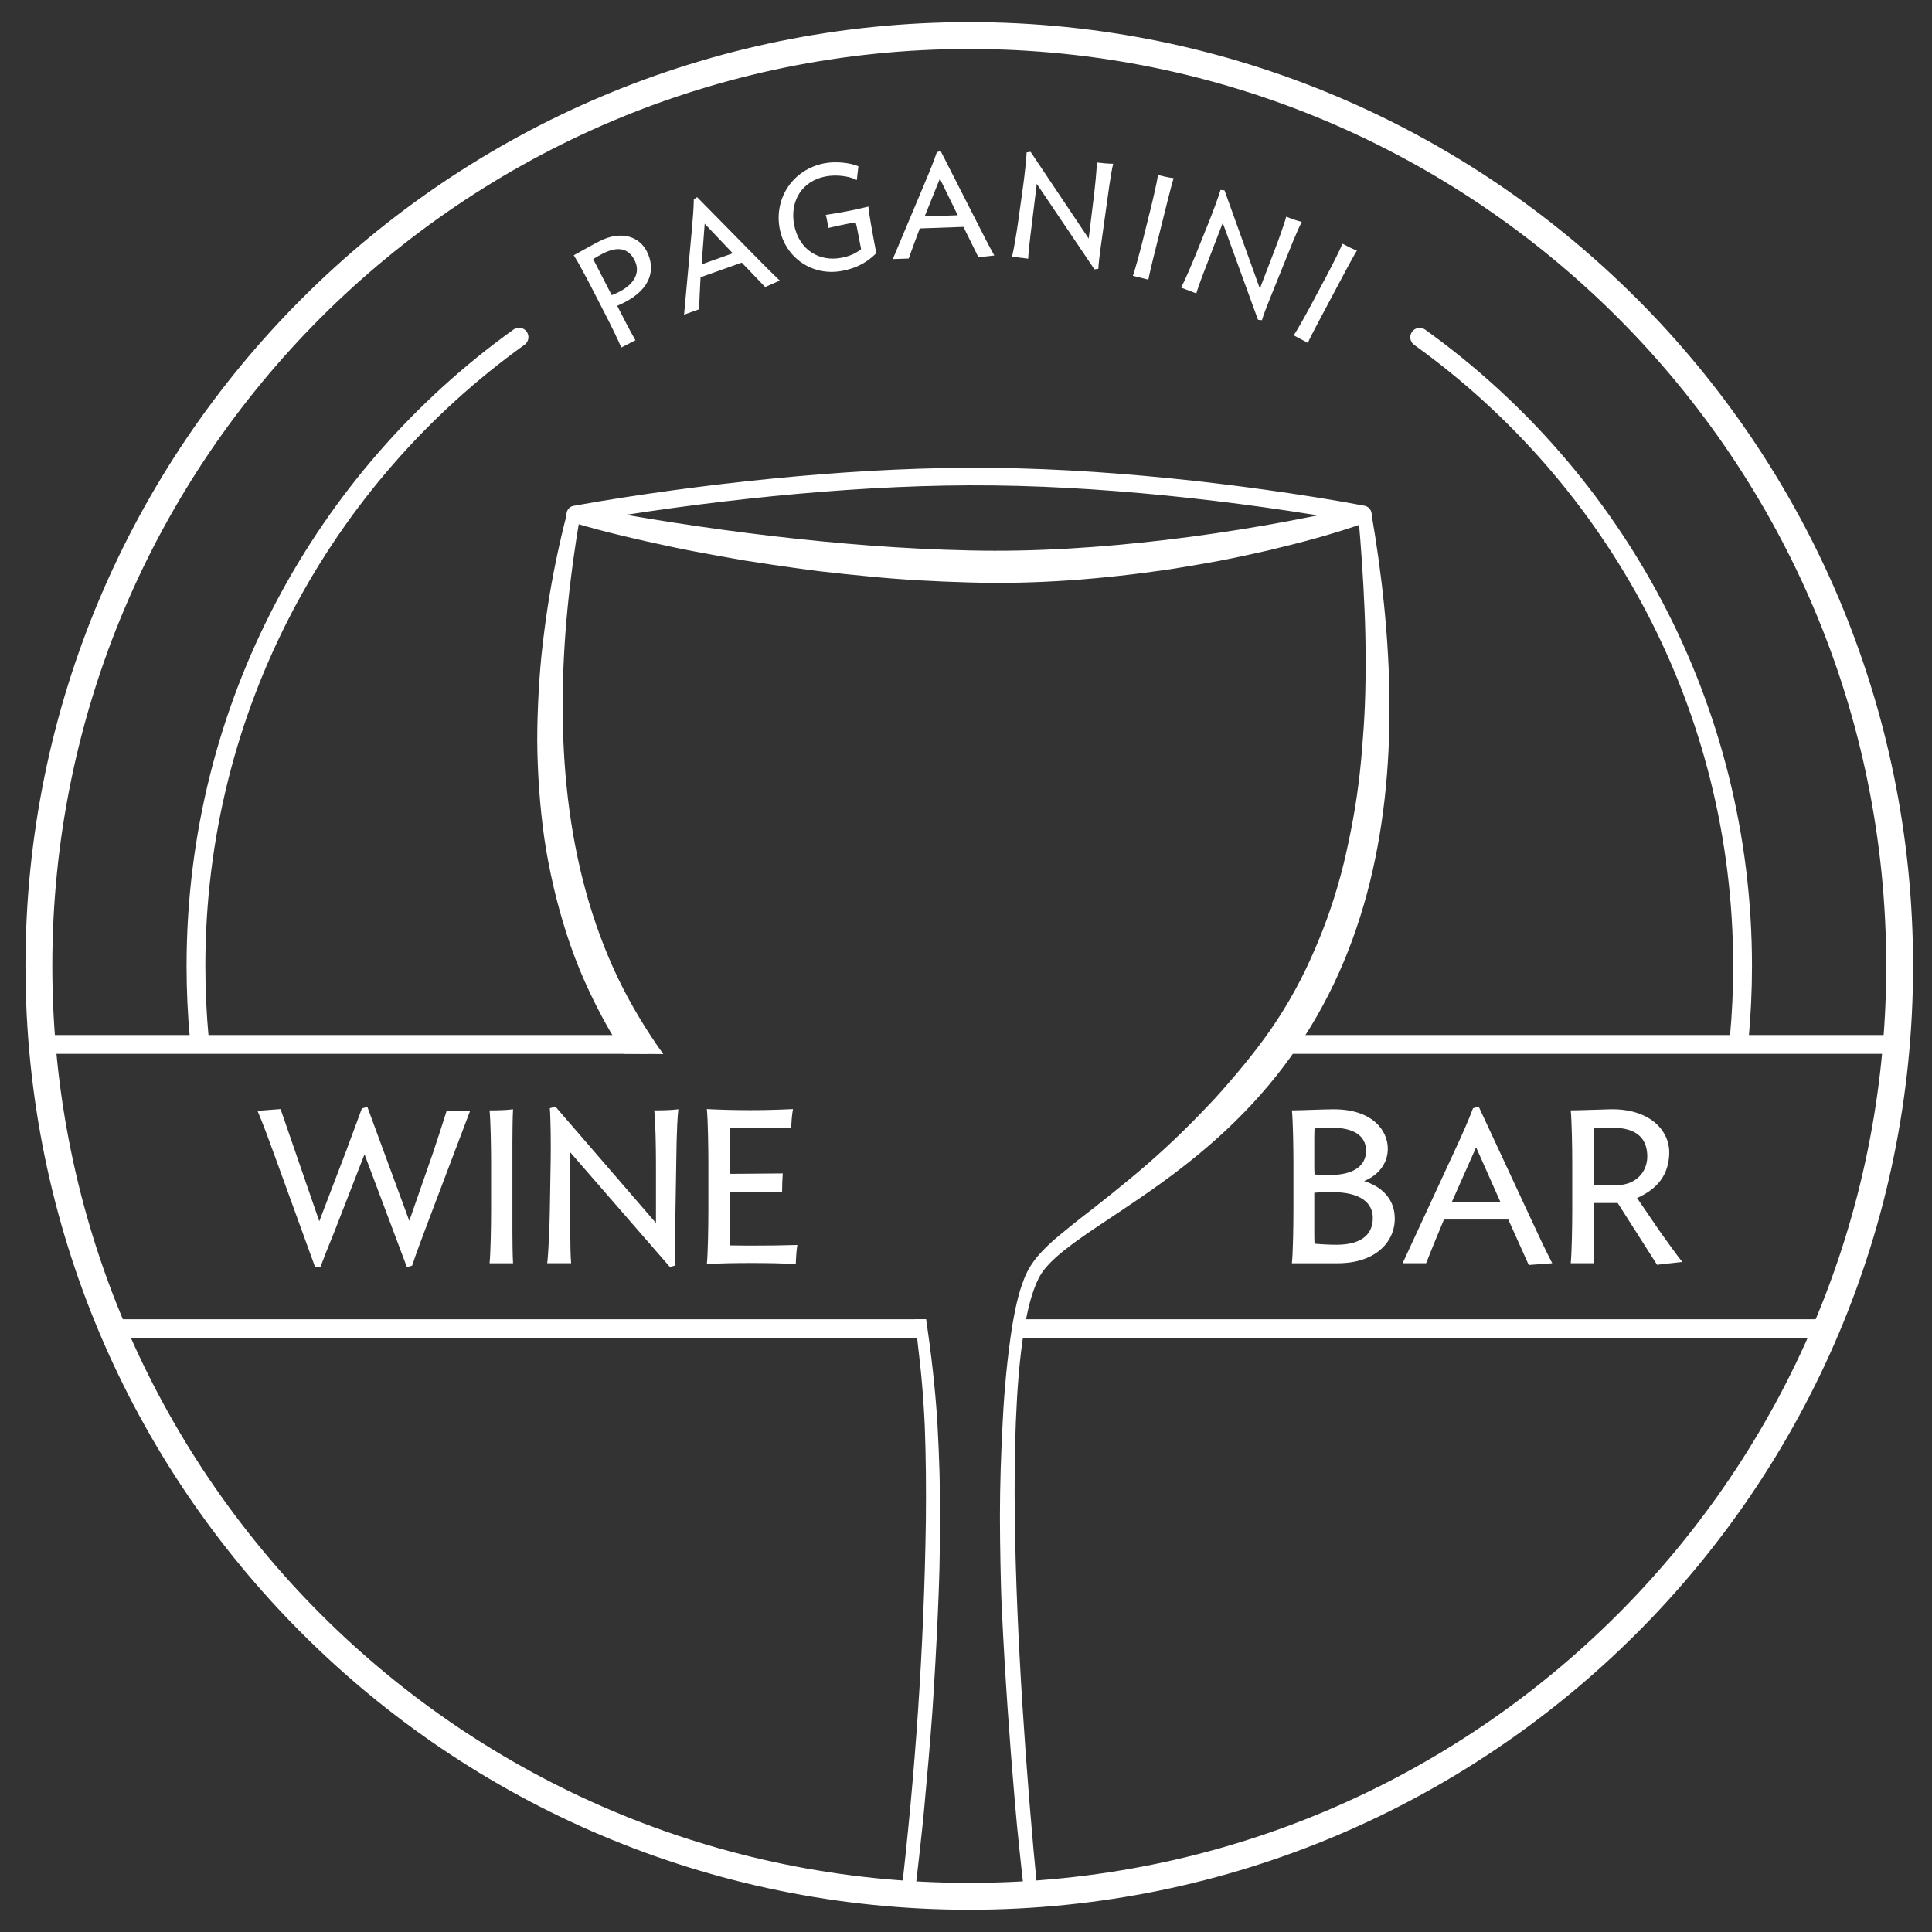 <?xml version="1.0" encoding="utf-8"?>
<!-- Generator: Adobe Illustrator 15.0.2, SVG Export Plug-In  -->
<!DOCTYPE svg PUBLIC "-//W3C//DTD SVG 1.1//EN" "http://www.w3.org/Graphics/SVG/1.1/DTD/svg11.dtd">
<svg version="1.1"
	 xmlns="http://www.w3.org/2000/svg" xmlns:xlink="http://www.w3.org/1999/xlink" xmlns:a="http://ns.adobe.com/AdobeSVGViewerExtensions/3.0/"
	 x="0px" y="0px" width="400px" height="400px" viewBox="-5.272 -4.58 400 400"
	 overflow="visible" enable-background="new -5.272 -4.58 400 400" xml:space="preserve">
<rect x="-5.272" y="-4.58" width="400" height="400" fill="#333333" stroke="none"/>
<defs>
</defs>
<path fill="#FFFFFF" d="M126.094,49.258c1.274,2.473,0.084,4.908-3.15,6.571c-0.49,0.252-1.047,0.505-1.565,0.702l-3.846-7.476
	c0.76-0.459,1.235-0.738,1.998-1.131C122.739,46.274,124.879,46.891,126.094,49.258z M122.512,58.733
	c0.503-0.225,1.06-0.477,1.522-0.715c5.629-2.896,6.428-7.02,4.597-10.581c-1.54-2.993-5.234-4.426-9.855-2.047
	c-1.904,0.978-4.282,2.373-5.26,2.876c0.808,1.235,2.667,4.714,3.563,6.454l3.09,6.01c0.909,1.766,2.645,5.275,3.181,6.648
	l2.937-1.51c-0.445-0.734-1.563-2.839-2.097-3.874L122.512,58.733z"/>
<path fill="#FFFFFF" d="M140.629,41.744l5.811,6.111l-6.454,2.297L140.629,41.744z M136.357,60.564l3.112-1.108
	c0.076-1.974,0.164-4.277,0.287-6.301l0.013-0.33l8.527-3.036l4.852,5.057l3.029-1.336c-1.509-1.413-3.436-3.356-4.917-4.874
	l-12.207-12.403l-0.676,0.469c-0.039,1.896-0.184,3.863-0.445,6.683L136.357,60.564z"/>
<path fill="#FFFFFF" d="M176.16,47.835l-0.452-2.341c-0.369-1.922-1.112-6.108-1.188-7.309c-1.753,0.432-2.619,0.628-4.72,1.034
	c-1.352,0.259-2.259,0.402-4.103,0.695c0.199,0.708,0.384,1.669,0.521,2.704c1.701-0.391,2.565-0.587,4.066-0.877
	c0.933-0.179,0.691-0.134,1.598-0.276c0.164,0.529,0.32,1.339,0.408,1.79l0.721,3.753c-1.134,0.905-2.397,1.458-4.079,1.782
	c-4.444,0.855-8.758-1.49-9.786-6.836c-0.935-4.865,1.619-9.062,6.484-9.998c2.042-0.393,4.763-0.168,6.495,0.743l0.322-2.863
	c-1.859-0.764-4.779-1.043-7.031-0.609c-6.545,1.259-10.471,7.245-9.257,13.552c1.162,6.035,6.793,9.902,12.949,8.719
	C172.744,50.797,174.691,49.271,176.16,47.835z"/>
<path fill="#FFFFFF" d="M189.319,32.409l3.694,7.577l-6.845,0.244L189.319,32.409z M179.569,49.062l3.299-0.119
	c0.667-1.859,1.447-4.027,2.177-5.92l0.11-0.309l9.043-0.322l3.101,6.284l3.291-0.36c-1.013-1.801-2.261-4.234-3.215-6.128
	L189.48,26.68l-0.786,0.244c-0.611,1.794-1.339,3.625-2.44,6.236L179.569,49.062z"/>
<path fill="#FFFFFF" d="M204.265,48.562l3.339,0.41c0.013-0.861,0.27-3.202,0.414-4.385l1.362-11.107l11.939,17.7l0.815-0.114
	c0.014-0.862,0.313-3.321,0.49-4.5l1.784-12.783c0.175-1.179,0.563-3.598,0.794-4.461c-1.047-0.007-2.204-0.117-3.388-0.264
	c0.002,1.481-0.417,5.403-0.654,7.346l-1.032,8.406L208.1,26.853l-0.816,0.114c-0.056,1.473-0.475,5.118-0.742,7.057l-1.015,7.271
	C205.254,43.264,204.625,47.129,204.265,48.562z"/>
<path fill="#FFFFFF" d="M232.485,53.317c0.147-0.847,0.693-3.167,0.977-4.295l3.077-12.345c0.287-1.157,0.909-3.524,1.183-4.368
	c-0.98-0.119-2.086-0.363-3.241-0.652c-0.207,1.462-1.103,5.306-1.576,7.204l-1.635,6.558c-0.479,1.928-1.485,5.711-1.99,7.1
	L232.485,53.317z"/>
<path fill="#FFFFFF" d="M239.267,54.965l3.143,1.205c0.22-0.833,1.036-3.041,1.462-4.155l4.012-10.446l7.298,20.062L256,61.715
	c0.223-0.831,1.11-3.144,1.566-4.245l4.823-11.969c0.456-1.103,1.419-3.353,1.851-4.137c-1.015-0.259-2.109-0.646-3.224-1.073
	c-0.354,1.436-1.71,5.139-2.412,6.966l-3.036,7.907l-7.324-20.336l-0.818-0.084c-0.412,1.414-1.699,4.85-2.429,6.666l-2.745,6.809
	C241.511,50.061,239.965,53.661,239.267,54.965z"/>
<path fill="#FFFFFF" d="M265.493,66.407c0.348-0.784,1.442-2.904,1.988-3.93l5.973-11.228c0.562-1.052,1.736-3.198,2.207-3.952
	c-0.92-0.352-1.935-0.855-2.986-1.417c-0.556,1.369-2.354,4.88-3.271,6.607l-3.174,5.964c-0.934,1.755-2.827,5.18-3.651,6.404
	L265.493,66.407z"/>
<polygon fill="#FFFFFF" points="258.492,213.604 267.66,213.604 387.352,213.604 387.352,209.713 267.66,209.713 258.492,209.713 
	"/>
<polyline fill="#FFFFFF" points="2.779,213.604 129.091,213.604 129.091,209.713 2.779,209.713 "/>
<polyline fill="#FFFFFF" points="205.183,272.449 373.476,272.449 373.476,268.559 205.183,268.559 "/>
<polyline fill="#FFFFFF" points="17.965,272.449 186.453,272.449 186.453,268.559 17.965,268.559 "/>
<path fill="#FFFFFF" d="M287.521,66.828c39.997,28.708,66.043,75.595,66.043,128.58c0,4.915-0.223,9.775-0.661,14.576
	c-0.1,1.07,0.688,2.017,1.76,2.113c1.069,0.1,2.017-0.688,2.114-1.76c0.449-4.916,0.68-9.896,0.68-14.929
	c0-54.28-26.695-102.34-67.666-131.741c-0.872-0.626-2.088-0.428-2.714,0.445C286.451,64.986,286.649,66.202,287.521,66.828z"/>
<path fill="#FFFFFF" d="M37.928,210.192c-0.451-4.864-0.683-9.792-0.683-14.776v-0.004h-1.412l1.412,0.013v-0.013h-1.412
	l1.412,0.013v-0.009v-0.009c0-53.002,26.063-99.9,66.079-128.605c0.875-0.626,1.073-1.842,0.447-2.716
	c-0.626-0.873-1.842-1.073-2.714-0.447C60.065,93.038,33.355,141.11,33.355,195.408v-0.008v-0.009v0.026
	c0,5.102,0.235,10.151,0.697,15.136c0.099,1.069,1.047,1.857,2.116,1.758C37.239,212.212,38.027,211.264,37.928,210.192z"/>
<path fill="#FFFFFF" d="M123.888,213.578c-2.608-3.999-4.99-8.326-7.024-12.63c-2.997-6.244-5.223-12.811-6.922-19.455
	c-0.847-3.323-1.553-6.674-2.131-10.036c-0.566-3.367-0.957-6.752-1.261-10.131c-0.296-3.382-0.479-6.763-0.559-10.14
	c-0.088-3.377,0.002-6.75,0.14-10.108c0.151-3.36,0.372-6.709,0.708-10.043c0.352-3.332,0.779-6.648,1.278-9.948
	c1.013-6.599,2.379-13.122,4.044-19.552l2.71,0.468c-2.231,12.921-3.619,25.998-3.651,39.083
	c-0.026,13.07,1.319,26.179,4.761,38.753c1.719,6.281,3.964,12.416,6.78,18.274c2.52,5.249,5.891,10.829,9.298,15.547"/>
<path fill="#FFFFFF" d="M186.453,268.562c1.045,6.604,1.993,15.193,2.373,21.815c0.361,6.62,0.583,13.243,0.527,19.857
	c-0.011,3.308-0.052,6.613-0.119,9.919c-0.078,3.305-0.222,6.605-0.365,9.907c-0.294,6.601-0.669,13.193-1.105,19.781
	c-0.484,6.586-1.054,13.161-1.665,19.734c-0.293,3.286-0.674,6.563-1.028,9.846c-0.363,3.282-0.743,6.556-1.186,9.836l-2.736-0.283
	c3.068-26.129,4.896-52.458,5.269-78.769c0.067-6.579,0.023-13.156-0.231-19.726c-0.151-3.282-0.38-6.558-0.678-9.824
	c-0.151-1.633-0.324-3.263-0.522-4.887c-0.214-1.624-0.564-5.589-0.847-7.19"/>
<path fill="#FFFFFF" d="M206.868,388.175c-0.381-3.273-0.734-6.543-1.076-9.813c-0.341-3.271-0.678-6.543-0.945-9.821
	c-0.563-6.553-1.073-13.111-1.522-19.673c-0.449-6.564-0.84-13.135-1.15-19.71c-0.175-3.287-0.242-6.58-0.31-9.873
	c-0.064-3.293-0.104-6.585-0.112-9.881c0.003-6.59,0.225-13.185,0.581-19.774c0.331-6.595,0.95-13.176,1.972-19.756
	c0.587-3.279,1.203-6.579,2.505-9.815c0.332-0.808,0.713-1.611,1.191-2.393c0.497-0.797,1.021-1.512,1.594-2.186
	c1.139-1.348,2.395-2.524,3.678-3.634c0.642-0.556,1.293-1.089,1.949-1.613c0.644-0.54,1.294-1.069,1.946-1.589
	c1.304-1.043,2.617-2.054,3.928-3.061c2.604-2.036,5.158-4.098,7.667-6.173c5.027-4.144,9.741-8.515,14.138-13.049
	c1.081-1.155,2.202-2.254,3.26-3.418c1.067-1.151,2.091-2.334,3.112-3.516c2.053-2.352,4.021-4.759,5.903-7.229
	c3.783-4.927,7.055-10.239,9.777-15.842c2.69-5.617,4.987-11.458,6.732-17.51c0.877-3.025,1.63-6.094,2.268-9.197
	c0.654-3.099,1.232-6.225,1.688-9.38c0.46-3.155,0.81-6.335,1.073-9.529c0.257-3.194,0.494-6.402,0.606-9.622
	c0.128-3.222,0.149-6.45,0.136-9.688c0.003-3.239-0.073-6.484-0.213-9.732c-0.266-6.5-0.718-13.019-1.296-19.553l2.71-0.469
	c2.245,12.999,3.673,26.177,3.75,39.414c0.071,13.219-1.224,26.536-4.679,39.381c-1.728,6.417-3.999,12.699-6.873,18.706
	c-2.872,6.008-6.347,11.733-10.369,17.041c-4.019,5.314-8.581,10.205-13.517,14.653c-4.933,4.457-10.237,8.462-15.677,12.207
	c-2.719,1.876-5.47,3.688-8.194,5.506c-2.721,1.822-5.438,3.639-7.944,5.627c-1.248,0.993-2.444,2.036-3.475,3.166
	c-0.512,0.563-0.991,1.155-1.366,1.751c-0.387,0.611-0.729,1.289-1.03,1.993c-1.198,2.841-1.896,6.016-2.449,9.186
	c-1.07,6.374-1.514,12.906-1.787,19.429c-0.257,6.532-0.296,13.081-0.221,19.631c0.162,13.103,0.771,26.209,1.596,39.301
	c0.838,13.09,1.883,26.182,3.183,39.227L206.868,388.175z"/>
<path fill="#FFFFFF" d="M277.328,103.672c-6.573,2.336-13.241,4.087-19.976,5.694c-3.373,0.762-6.753,1.509-10.151,2.159
	c-3.403,0.631-6.814,1.218-10.239,1.756c-13.703,2.017-27.617,3.159-41.592,2.723c-6.944-0.19-13.867-0.557-20.755-1.242
	c-3.444-0.322-6.882-0.685-10.312-1.084c-3.427-0.432-6.847-0.916-10.261-1.423l-5.113-0.786l-5.096-0.894
	c-3.393-0.626-6.785-1.231-10.155-1.961c-6.752-1.427-13.448-2.978-20.109-4.925l-0.276-0.082c-0.944-0.276-1.486-1.265-1.209-2.209
	c0.209-0.712,0.825-1.196,1.518-1.272h0.002c6.783-1.23,13.537-2.252,20.33-3.183c6.789-0.924,13.593-1.729,20.412-2.405
	c13.638-1.348,27.337-2.209,41.072-2.268c13.741-0.043,27.451,0.782,41.089,2.131c6.821,0.68,13.628,1.497,20.414,2.444
	c6.793,0.955,13.543,2.004,20.321,3.282c0.982,0.186,1.626,1.131,1.442,2.112c-0.123,0.654-0.585,1.157-1.168,1.367L277.328,103.672
	z M276.542,103.691c-6.645-1.252-13.395-2.304-20.125-3.25c-6.741-0.939-13.5-1.751-20.271-2.427
	c-13.541-1.341-27.136-2.157-40.718-2.112c-13.584,0.056-27.181,0.912-40.727,2.248c-6.773,0.671-13.534,1.471-20.28,2.39
	c-6.737,0.922-13.492,1.946-20.148,3.153l0,0l0.03-3.561c6.65,1.332,13.402,2.479,20.14,3.524
	c6.744,1.043,13.506,1.965,20.284,2.757c13.552,1.583,27.162,2.68,40.778,2.969c13.586,0.319,27.203-0.603,40.731-2.198
	c6.763-0.808,13.509-1.801,20.222-2.967c6.705-1.173,13.423-2.49,19.995-4.068L276.542,103.691z"/>
<path fill="#FFFFFF" d="M92.079,225.353h-4.863c-0.855,2.747-1.892,5.897-2.792,8.601l-4.954,14.228l-8.689-23.595l-1.125,0.315
	l-3.198,8.646l-5.627,14.724l-8.016-23.233l-4.772,0.36c1.125,2.656,2.475,6.303,3.511,9.186l8.419,23.188h1.082
	c1.35-3.646,2.747-6.845,3.602-9.143l5.539-14.228l8.78,23.37l1.08-0.317c0.857-2.61,1.846-5.178,3.289-9.05L92.079,225.353z"/>
<path fill="#FFFFFF" d="M100.952,256.961c-0.091-1.261-0.134-4.772-0.134-6.484v-18.729c0-1.756,0.043-5.357,0.134-6.664
	c-1.44,0.18-3.107,0.225-4.863,0.225c0.225,2.161,0.315,7.97,0.315,10.853v9.95c0,2.926-0.091,8.688-0.315,10.851H100.952z"/>
<path fill="#FFFFFF" d="M108.021,256.961h4.954c-0.134-1.261-0.179-4.727-0.179-6.484v-16.478l20.621,23.729l1.17-0.315
	c-0.134-1.261-0.134-4.908-0.088-6.664l0.315-19.001c0.043-1.756,0.179-5.357,0.361-6.664c-1.531,0.18-3.243,0.225-4.999,0.225
	c0.27,2.161,0.361,7.97,0.361,10.853v12.47l-20.803-24.087l-1.17,0.315c0.179,2.159,0.225,7.564,0.179,10.444l-0.179,10.808
	C108.518,249.036,108.293,254.799,108.021,256.961z"/>
<path fill="#FFFFFF" d="M159.805,253.18c-3.062,0.089-6.214,0.134-9.861,0.134c-1.352,0-2.747-0.045-4.098-0.045
	c-0.045-0.855-0.045-2.116-0.045-2.792v-8.328l10.853,0.09c0-1.306,0.045-2.792,0.134-3.873l-10.986,0.09v-6.799
	c0-0.674,0-1.89,0.045-2.747c1.306-0.043,2.747-0.043,4.098-0.043c3.196,0,5.942,0.043,8.601,0.089
	c0.045-1.44,0.134-2.611,0.358-3.917c-2.701,0.136-5.763,0.225-8.959,0.225c-3.198,0-6.26-0.089-8.87-0.225
	c0.224,2.161,0.315,8.239,0.315,11.122v9.95c0,2.926-0.091,8.87-0.315,11.032c2.61-0.182,5.987-0.228,9.186-0.228
	c3.196,0,6.527,0.046,9.229,0.228C159.533,255.7,159.624,254.44,159.805,253.18z"/>
<path fill="#FFFFFF" d="M324.657,240.796v-11.751c1.218-0.09,2.522-0.136,4.008-0.136c4.729,0,7.115,2.073,7.115,5.944
	c0,3.196-2.341,5.942-6.394,5.942H324.657z M343.029,256.69c-1.035-1.261-3.512-4.727-4.728-6.438l-4.638-6.8
	c4.277-1.89,6.529-4.817,6.663-9.184c0.134-4.953-4.231-9.319-12.111-9.186c-2.07,0.045-6.663,0.225-8.285,0.225
	c0.225,2.161,0.315,7.97,0.315,10.853v9.95c0,2.926-0.091,8.688-0.315,10.851h4.863c-0.091-1.261-0.137-4.772-0.137-6.484v-5.988
	h4.999l8.149,12.788L343.029,256.69z M300.341,232.962l5.044,11.348h-10.086L300.341,232.962z M285.123,256.961h4.862
	c1.082-2.701,2.343-5.854,3.514-8.601l0.179-0.449h13.327l4.232,9.41l4.865-0.36c-1.397-2.701-3.107-6.349-4.414-9.186
	l-10.805-23.232l-1.173,0.315c-0.988,2.61-2.161,5.269-3.917,9.05L285.123,256.961z M266.885,238.592
	c-0.046-0.631-0.046-1.576-0.046-2.522v-4.368c0-0.676,0-1.892,0.046-2.656c0.9-0.045,1.982-0.136,3.692-0.136
	c4.502,0,6.979,1.713,6.979,4.774c0,3.105-2.61,4.996-7.34,4.996C269.046,238.68,267.876,238.635,266.885,238.592z M266.885,252.91
	c-0.046-0.9-0.046-1.667-0.046-2.434v-8.104c1.127-0.135,2.343-0.135,3.738-0.135c5.809,0,8.376,2.205,8.376,5.357
	c0,3.826-2.929,5.539-7.521,5.539C270.038,253.135,268.237,253.044,266.885,252.91z M271.748,256.961
	c7.655,0,11.753-4.323,11.753-9.229c0-3.604-2.116-6.439-6.348-7.791c2.789-1.125,4.905-3.466,4.905-6.709
	c0-3.692-3.104-8.149-11.165-8.149c-2.025,0-7.113,0.225-8.689,0.225c0.225,2.161,0.315,7.97,0.315,10.853v9.95
	c0,2.926-0.091,8.688-0.315,10.851H271.748z"/>
<path fill="#FFFFFF" d="M388.033,195.408h-2.781c0,52.432-21.245,99.876-55.604,134.242c-34.365,34.36-81.81,55.604-134.241,55.604
	c-52.434,0-99.878-21.243-134.244-55.604C26.803,295.284,5.56,247.84,5.558,195.408C5.56,142.974,26.803,95.529,61.162,61.164
	C95.527,26.806,142.972,5.562,195.406,5.56c52.432,0.002,99.876,21.246,134.241,55.604c34.359,34.365,55.604,81.81,55.604,134.244
	H388.033h2.778c0-53.952-21.876-102.821-57.234-138.173C298.225,21.876,249.356,0,195.406,0C141.454,0,92.584,21.876,57.232,57.234
	C21.876,92.586-0.002,141.456,0,195.408c-0.002,53.95,21.874,102.82,57.232,138.171c35.352,35.358,84.221,57.234,138.173,57.234
	c53.95,0,102.819-21.876,138.171-57.234c35.358-35.352,57.234-84.222,57.234-138.171H388.033z"/>
</svg>
